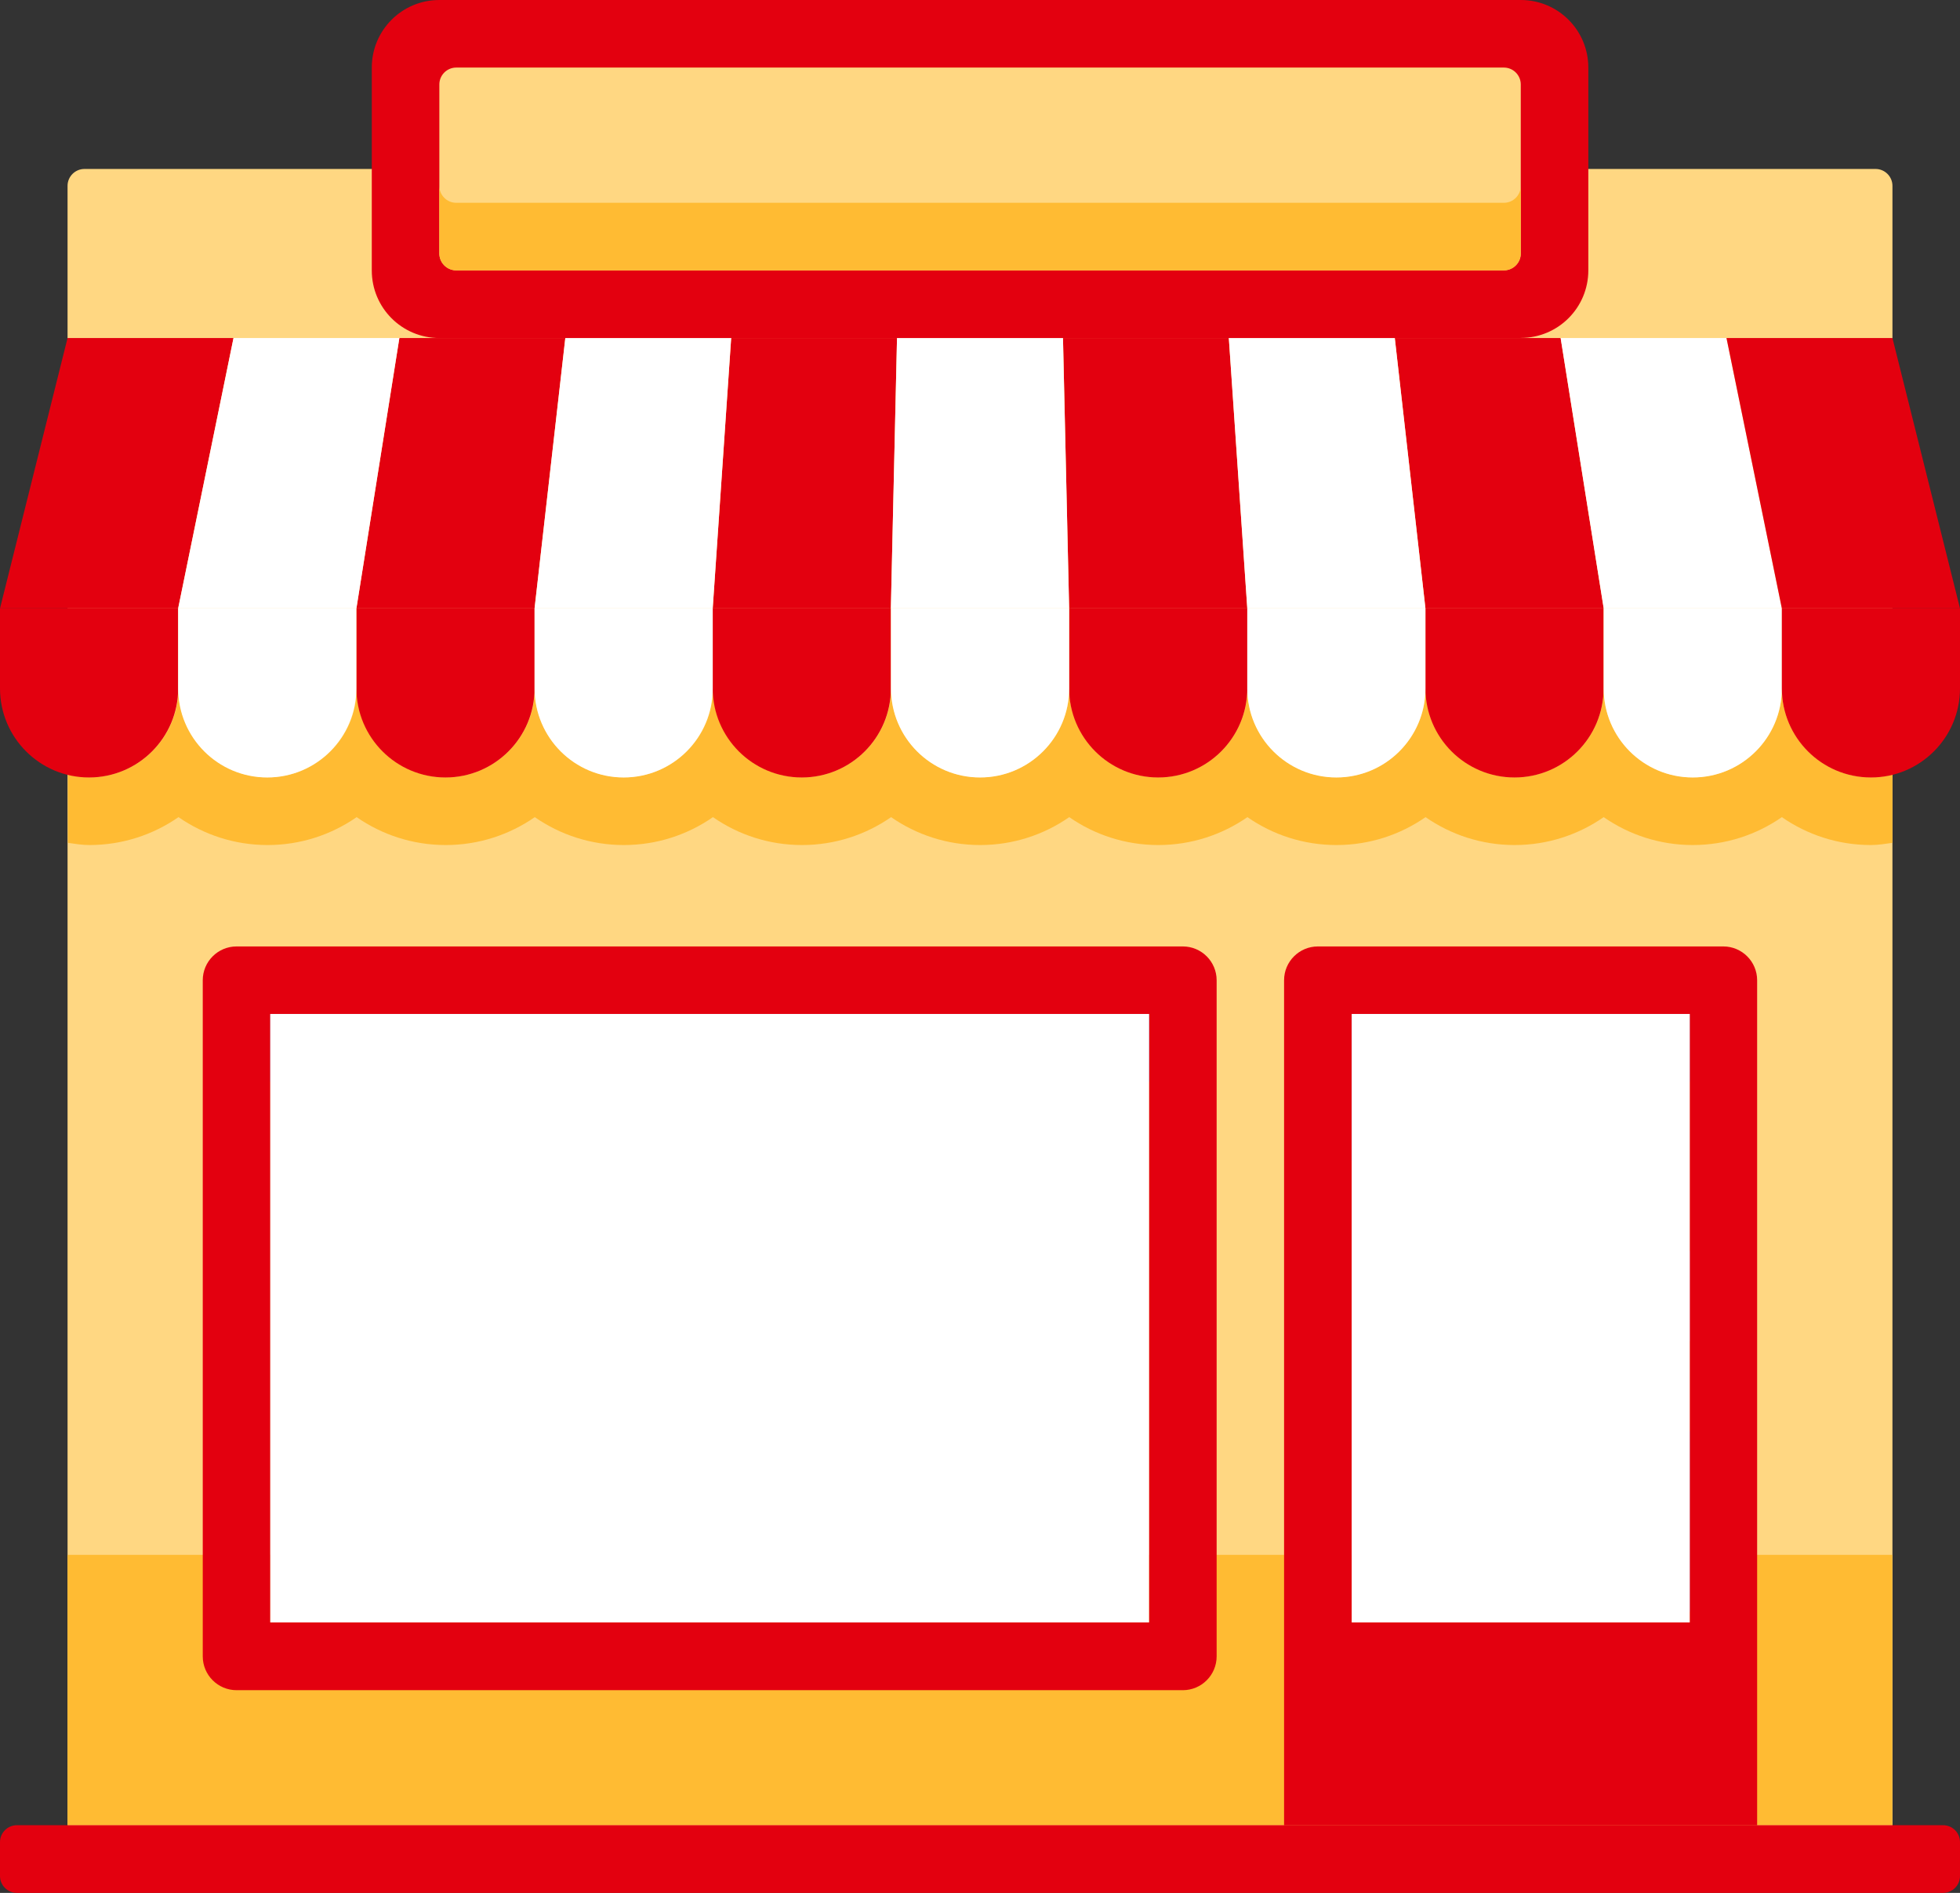 <?xml version="1.0" encoding="UTF-8"?>
<svg id="Layer_1" data-name="Layer 1" xmlns="http://www.w3.org/2000/svg" viewBox="0 0 178.45 172.3">
  <rect x="0" y="0" width="178.45" height="172.3" fill="#333333" stroke="none"/>
  <defs>
    <style>
      .cls-1 {
        fill: #e3000f;
      }

      .cls-1, .cls-2, .cls-3, .cls-4, .cls-5, .cls-6, .cls-7 {
        stroke-width: 0px;
      }

      .cls-2 {
        fill: #fb3;
      }

      .cls-3 {
        fill: #b4e1fa;
      }

      .cls-4 {
        fill: #daf0fd;
      }

      .cls-5 {
        fill: #a0d2f0;
      }

      .cls-6 {
        fill: #ffd782;
      }

      .cls-7 {
        fill: #fff;
      }
    </style>
  </defs>
  <g>
    <path class="cls-6" d="M172.3,169.22H6.15V16.92c0-.85.69-1.54,1.54-1.54h163.07c.85,0,1.54.69,1.54,1.54v152.3Z"/>
    <g>
      <rect class="cls-2" x="6.15" y="141.53" width="166.14" height="24.61"/>
      <path class="cls-2" d="M172.3,70.5c-.63.16-1.28.26-1.96.26-4.48,0-8.11-3.63-8.11-8.11,0,4.48-3.63,8.11-8.11,8.11s-8.11-3.63-8.11-8.11c0,4.48-3.63,8.11-8.11,8.11s-8.11-3.63-8.11-8.11c0,4.48-3.63,8.11-8.11,8.11s-8.11-3.63-8.11-8.11c0,4.48-3.63,8.11-8.11,8.11s-8.11-3.63-8.11-8.11c0,4.48-3.63,8.11-8.11,8.11s-8.11-3.63-8.11-8.11c0,4.48-3.63,8.11-8.11,8.11s-8.11-3.63-8.11-8.11c0,4.48-3.63,8.11-8.11,8.11s-8.11-3.63-8.11-8.11c0,4.48-3.63,8.11-8.11,8.11s-8.11-3.63-8.11-8.11c0,4.48-3.63,8.11-8.11,8.11s-8.11-3.63-8.11-8.11c0,4.48-3.63,8.11-8.11,8.11-.68,0-1.33-.11-1.96-.26v6.22c.65.09,1.29.2,1.96.2,3.01,0,5.81-.94,8.11-2.54,2.31,1.6,5.1,2.54,8.11,2.54s5.81-.94,8.11-2.54c2.3,1.6,5.1,2.54,8.11,2.54s5.81-.94,8.11-2.54c2.3,1.6,5.1,2.54,8.11,2.54s5.81-.94,8.11-2.54c2.3,1.6,5.1,2.54,8.11,2.54s5.81-.94,8.11-2.54c2.3,1.6,5.1,2.54,8.11,2.54s5.81-.94,8.11-2.54c2.3,1.6,5.1,2.54,8.11,2.54s5.81-.94,8.11-2.54c2.3,1.6,5.1,2.54,8.11,2.54s5.81-.94,8.11-2.54c2.3,1.6,5.1,2.54,8.11,2.54s5.81-.94,8.11-2.54c2.3,1.6,5.1,2.54,8.11,2.54s5.81-.94,8.11-2.54c2.3,1.6,5.1,2.54,8.11,2.54.67,0,1.31-.11,1.96-.2v-6.22h0Z"/>
    </g>
    <rect class="cls-5" x="119.99" y="89.23" width="36.92" height="9.23"/>
    <polygon class="cls-4" points="156.91 117.94 135.38 89.23 129.22 89.23 156.91 126.15 156.91 117.94"/>
    <polygon class="cls-5" points="123.07 89.23 119.99 89.23 119.99 101.53 156.91 150.76 156.91 134.35 123.07 89.23"/>
    <polygon class="cls-3" points="142.3 98.46 135.38 89.23 129.22 89.23 136.15 98.46 142.3 98.46"/>
    <g>
      <polygon class="cls-5" points="86.15 150.76 73.84 150.76 27.69 89.23 40 89.23 86.15 150.76"/>
      <rect class="cls-5" x="21.54" y="89.23" width="86.15" height="9.23"/>
    </g>
    <polygon class="cls-3" points="59.23 98.46 52.3 89.23 46.15 89.23 53.07 98.46 59.23 98.46"/>
    <g>
      <path class="cls-1" d="M73,70.77h0c-4.48,0-8.11-3.63-8.11-8.11v-7.27h16.22v7.27c0,4.48-3.63,8.11-8.11,8.11Z"/>
      <path class="cls-1" d="M105.45,70.77h0c-4.48,0-8.11-3.63-8.11-8.11v-7.27h16.22v7.27c0,4.48-3.63,8.11-8.11,8.11Z"/>
      <path class="cls-1" d="M40.56,70.77h0c-4.48,0-8.11-3.63-8.11-8.11v-7.27h16.22v7.27c0,4.48-3.63,8.11-8.11,8.11Z"/>
      <path class="cls-1" d="M8.11,70.77h0c-4.48,0-8.11-3.63-8.11-8.11v-7.27h16.22v7.27c0,4.48-3.63,8.11-8.11,8.11Z"/>
      <path class="cls-1" d="M137.89,70.77h0c-4.48,0-8.11-3.63-8.11-8.11v-7.27h16.22v7.27c0,4.48-3.63,8.11-8.11,8.11Z"/>
    </g>
    <g>
      <path class="cls-7" d="M56.78,70.77h0c-4.48,0-8.11-3.63-8.11-8.11v-7.27h16.22v7.27c0,4.48-3.63,8.11-8.11,8.11Z"/>
      <path class="cls-7" d="M121.67,70.77h0c-4.48,0-8.11-3.63-8.11-8.11v-7.27h16.22v7.27c0,4.48-3.63,8.11-8.11,8.11Z"/>
    </g>
    <g>
      <path class="cls-7" d="M154.12,70.77h0c-4.48,0-8.11-3.63-8.11-8.11v-7.27h16.22v7.27c0,4.48-3.63,8.11-8.11,8.11Z"/>
      <path class="cls-7" d="M24.33,70.77h0c-4.48,0-8.11-3.63-8.11-8.11v-7.27h16.22v7.27c0,4.48-3.63,8.11-8.11,8.11Z"/>
      <path class="cls-7" d="M89.23,70.77h0c-4.48,0-8.11-3.63-8.11-8.11v-7.27h16.22v7.27c0,4.48-3.63,8.11-8.11,8.11Z"/>
    </g>
    <g>
      <polygon class="cls-1" points="81.11 55.38 64.89 55.38 66.57 30.77 81.67 30.77 81.11 55.38"/>
      <polygon class="cls-1" points="113.56 55.38 97.34 55.38 96.78 30.77 111.88 30.77 113.56 55.38"/>
      <polygon class="cls-1" points="48.67 55.38 32.45 55.38 36.36 30.77 51.47 30.77 48.67 55.38"/>
      <polygon class="cls-1" points="16.22 55.38 0 55.38 6.15 30.77 21.26 30.77 16.22 55.38"/>
      <polygon class="cls-1" points="146.01 55.38 129.78 55.38 126.99 30.77 142.09 30.77 146.01 55.38"/>
    </g>
    <g>
      <polygon class="cls-7" points="64.89 55.38 48.67 55.38 51.47 30.77 66.57 30.77 64.89 55.38"/>
      <polygon class="cls-7" points="129.78 55.38 113.56 55.38 111.88 30.77 126.99 30.77 129.78 55.38"/>
    </g>
    <g>
      <polygon class="cls-7" points="162.23 55.38 146.01 55.38 142.09 30.77 157.19 30.77 162.23 55.38"/>
      <polygon class="cls-7" points="32.45 55.38 16.22 55.38 21.26 30.77 36.36 30.77 32.45 55.38"/>
      <polygon class="cls-7" points="97.34 55.38 81.11 55.38 81.67 30.77 96.78 30.77 97.34 55.38"/>
    </g>
    <g>
      <path class="cls-1" d="M104.61,92.3v55.38H24.61v-55.38h80M107.69,86.15H21.54c-1.7,0-3.08,1.38-3.08,3.08v61.54c0,1.7,1.38,3.08,3.08,3.08h86.15c1.7,0,3.08-1.38,3.08-3.08v-61.54c0-1.7-1.38-3.08-3.08-3.08h0Z"/>
      <path class="cls-1" d="M156.91,86.15h-36.92c-1.7,0-3.08,1.38-3.08,3.08v76.92h43.07v-76.92c0-1.7-1.38-3.08-3.08-3.08ZM153.84,147.68h-30.77v-55.38h30.77v55.38Z"/>
    </g>
    <path class="cls-1" d="M138.45,30.77H40c-3.4,0-6.15-2.75-6.15-6.15V6.15c0-3.4,2.75-6.15,6.15-6.15h98.46c3.4,0,6.15,2.75,6.15,6.15v18.46c0,3.4-2.75,6.15-6.15,6.15Z"/>
    <path class="cls-6" d="M136.92,24.61H41.54c-.85,0-1.54-.69-1.54-1.54V7.69c0-.85.69-1.54,1.54-1.54h95.38c.85,0,1.54.69,1.54,1.54v15.38c0,.85-.69,1.54-1.54,1.54Z"/>
    <path class="cls-2" d="M41.54,24.61h95.38c.85,0,1.54-.69,1.54-1.54v-6.15c0,.85-.69,1.54-1.54,1.54H41.54c-.85,0-1.54-.69-1.54-1.54v6.15c0,.85.69,1.54,1.54,1.54Z"/>
    <path class="cls-1" d="M176.91,172.3H1.54c-.85,0-1.54-.69-1.54-1.54v-3.08c0-.85.69-1.54,1.54-1.54h175.37c.85,0,1.54.69,1.54,1.54v3.08c0,.85-.69,1.54-1.54,1.54Z"/>
    <path class="cls-1" d="M170.34,70.77h0c-4.48,0-8.11-3.63-8.11-8.11v-7.27h16.22v7.27c0,4.48-3.63,8.11-8.11,8.11Z"/>
    <polygon class="cls-1" points="178.45 55.38 162.23 55.38 157.19 30.77 172.3 30.77 178.45 55.38"/>
  </g>
  <rect class="cls-7" x="24.61" y="92.3" width="80" height="55.38"/>
  <rect class="cls-7" x="123.07" y="92.3" width="30.77" height="55.38"/>
</svg>